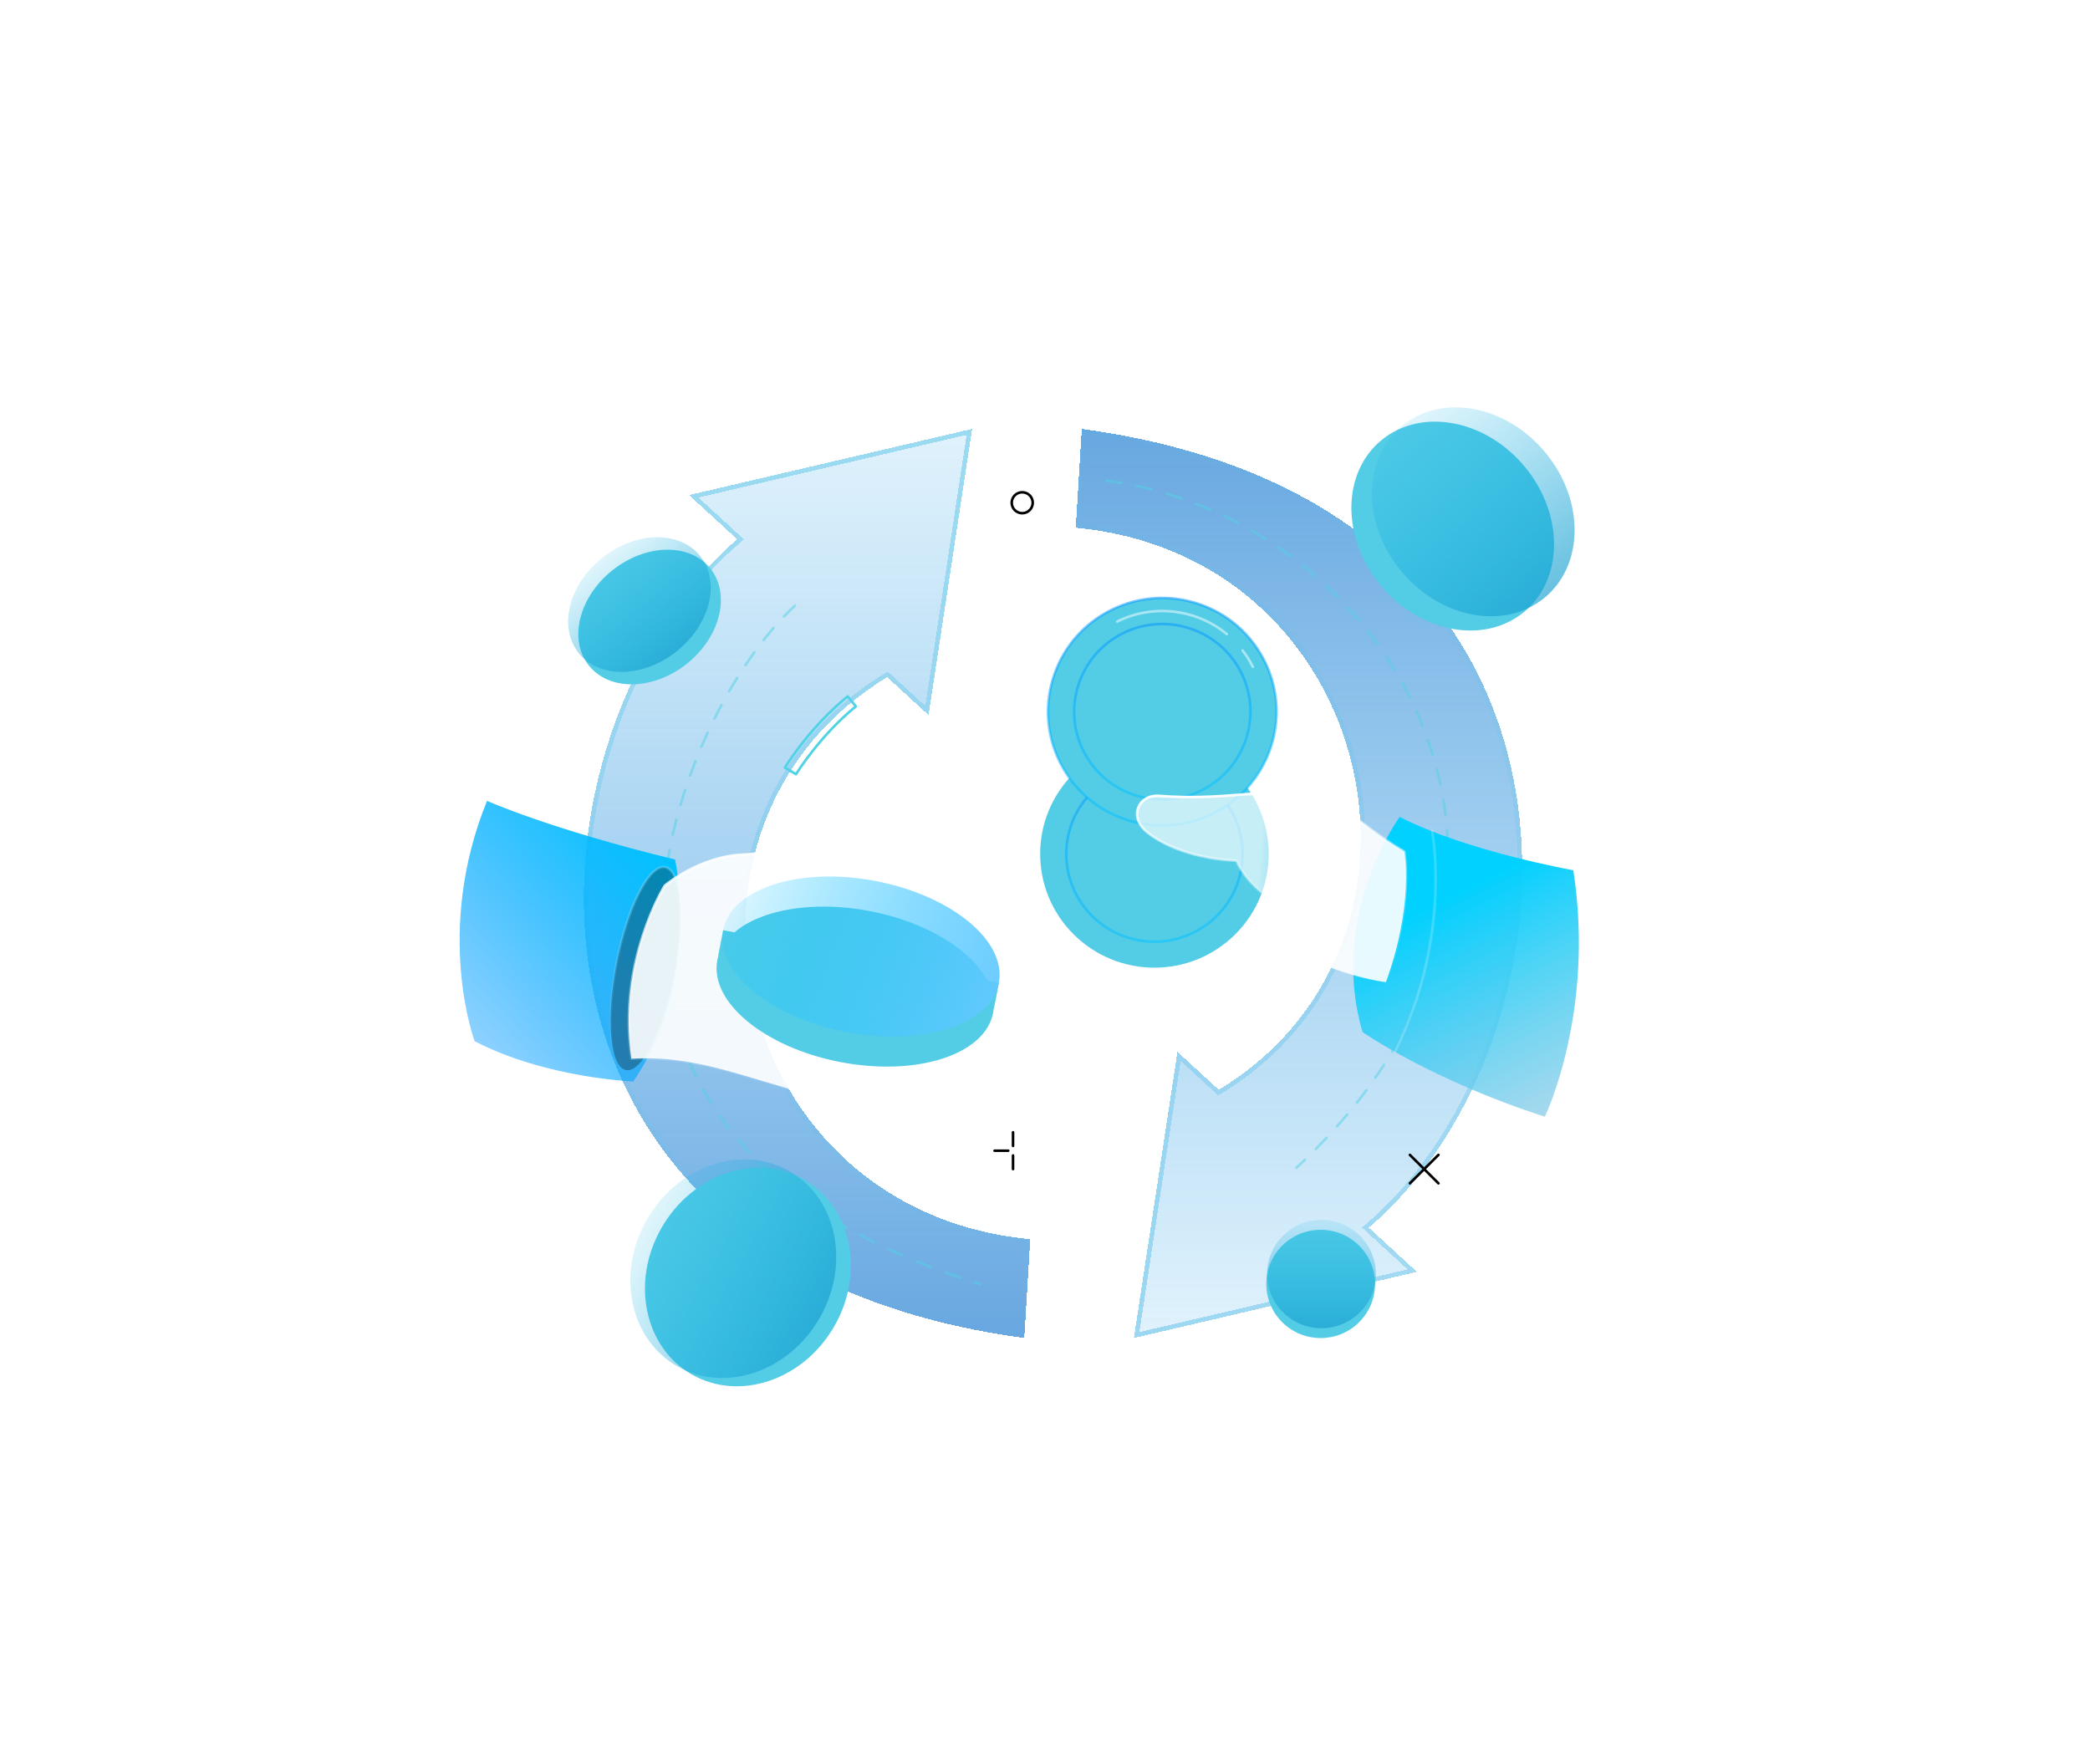 <svg width="462" height="390" viewBox="0 0 462 390" fill="none" xmlns="http://www.w3.org/2000/svg">
<g clip-path="url(#clip0_411_2632)">
<g filter="url(#filter0_d_411_2632)">
<path d="M166.111 218.985C160.928 193.019 170.528 165.175 196.131 149.684L205.255 158.066L214.886 94.816L152.322 109.435L162.961 119.211C114.226 160.671 104.492 279.303 226.411 295.761C226.854 288.483 227.298 281.204 227.741 273.926C192.741 270.599 171.456 245.806 166.109 218.985H166.111Z" fill="url(#paint0_linear_411_2632)" shape-rendering="crispEdges"/>
<path d="M225.945 295.192C195.82 291.039 173.838 280.613 158.546 266.692C143.164 252.689 134.522 235.124 131.183 216.772C124.498 180.039 139.061 140.199 163.285 119.591L163.715 119.225L163.299 118.842L153.356 109.707L214.281 95.471L204.902 157.063L196.469 149.316L196.193 149.062L195.872 149.256C170.267 164.749 160.549 192.506 165.504 218.485H165.5L165.619 219.083C170.979 245.971 192.253 270.846 227.213 274.377L226.577 284.813L225.945 295.192Z" stroke="url(#paint1_linear_411_2632)" stroke-opacity="0.5" shape-rendering="crispEdges"/>
</g>
<g filter="url(#filter1_d_411_2632)">
<path d="M299.429 171.591C304.611 197.557 295.011 225.401 269.409 240.893L260.284 232.51L250.653 295.761L313.218 281.141L302.579 271.366C351.314 229.905 361.048 111.274 239.129 94.816C238.685 102.094 238.242 109.372 237.798 116.65C272.799 119.977 294.084 144.77 299.43 171.591H299.429Z" fill="url(#paint2_linear_411_2632)" shape-rendering="crispEdges"/>
<path d="M239.595 95.384C269.72 99.537 291.702 109.963 306.994 123.884C322.376 137.887 331.018 155.452 334.357 173.804C341.042 210.538 326.478 250.377 302.255 270.985L301.824 271.351L302.24 271.734L312.183 280.869L251.258 295.106L260.637 233.514L269.071 241.261L269.347 241.515L269.668 241.32C295.272 225.827 304.99 198.07 300.036 172.091H300.04L299.921 171.493C294.561 144.605 273.287 119.731 238.327 116.199L239.595 95.384Z" stroke="url(#paint3_linear_411_2632)" stroke-opacity="0.5" shape-rendering="crispEdges"/>
</g>
<path opacity="0.5" d="M216.656 284.085C216.629 284.085 216.6 284.081 216.572 284.073C216.181 283.954 215.794 283.834 215.409 283.712C215.258 283.665 215.174 283.506 215.221 283.355C215.269 283.205 215.43 283.121 215.581 283.168C215.966 283.289 216.352 283.409 216.74 283.527C216.891 283.573 216.976 283.733 216.93 283.884C216.892 284.007 216.779 284.085 216.656 284.085ZM212.229 282.668C212.199 282.668 212.168 282.662 212.138 282.653C211.049 282.288 209.957 281.91 208.89 281.53C208.741 281.477 208.664 281.314 208.718 281.165C208.771 281.017 208.935 280.94 209.084 280.994C210.147 281.374 211.236 281.751 212.321 282.114C212.47 282.164 212.551 282.326 212.501 282.475C212.461 282.593 212.349 282.669 212.23 282.669L212.229 282.668ZM205.769 280.357C205.735 280.357 205.7 280.35 205.666 280.338C204.593 279.928 203.518 279.504 202.47 279.076C202.323 279.016 202.254 278.85 202.314 278.705C202.374 278.559 202.54 278.49 202.687 278.549C203.731 278.976 204.802 279.398 205.871 279.806C206.018 279.863 206.092 280.027 206.035 280.175C205.991 280.288 205.883 280.357 205.768 280.357H205.769ZM199.419 277.764C199.381 277.764 199.342 277.756 199.304 277.739C198.253 277.281 197.198 276.805 196.171 276.326C196.028 276.26 195.967 276.09 196.034 275.947C196.101 275.804 196.272 275.743 196.415 275.811C197.438 276.287 198.487 276.761 199.534 277.217C199.679 277.281 199.744 277.448 199.682 277.592C199.634 277.699 199.53 277.762 199.42 277.762L199.419 277.764ZM193.206 274.863C193.162 274.863 193.119 274.854 193.078 274.833C192.052 274.32 191.024 273.79 190.026 273.255C189.886 273.181 189.835 273.008 189.909 272.869C189.984 272.73 190.158 272.679 190.297 272.753C191.291 273.285 192.314 273.813 193.336 274.323C193.477 274.393 193.534 274.565 193.463 274.705C193.413 274.805 193.313 274.862 193.207 274.862L193.206 274.863ZM187.161 271.629C187.112 271.629 187.063 271.617 187.018 271.591C186.019 271.019 185.025 270.428 184.064 269.836C183.93 269.754 183.887 269.579 183.97 269.445C184.053 269.311 184.231 269.269 184.363 269.352C185.319 269.94 186.308 270.527 187.302 271.097C187.439 271.175 187.486 271.35 187.408 271.486C187.355 271.578 187.258 271.629 187.159 271.629H187.161ZM181.326 268.034C181.272 268.034 181.216 268.02 181.167 267.987C180.207 267.351 179.254 266.698 178.335 266.042C178.206 265.95 178.176 265.772 178.268 265.645C178.361 265.517 178.538 265.487 178.667 265.579C179.581 266.231 180.529 266.882 181.483 267.513C181.615 267.601 181.65 267.778 181.563 267.909C181.508 267.991 181.417 268.036 181.325 268.036L181.326 268.034ZM175.749 264.058C175.688 264.058 175.627 264.039 175.574 263.999C174.663 263.298 173.76 262.576 172.891 261.854C172.77 261.752 172.754 261.573 172.854 261.453C172.956 261.333 173.136 261.316 173.257 261.416C174.12 262.134 175.017 262.851 175.922 263.548C176.047 263.644 176.07 263.823 175.974 263.947C175.917 264.02 175.833 264.058 175.748 264.058H175.749ZM170.485 259.679C170.417 259.679 170.348 259.655 170.292 259.605C169.44 258.837 168.597 258.045 167.789 257.252C167.677 257.142 167.675 256.962 167.787 256.85C167.898 256.738 168.078 256.737 168.191 256.847C168.993 257.634 169.83 258.42 170.678 259.184C170.794 259.289 170.804 259.47 170.698 259.586C170.641 259.648 170.564 259.679 170.485 259.679ZM165.598 254.887C165.521 254.887 165.445 254.856 165.388 254.797C164.604 253.959 163.833 253.098 163.098 252.236C162.995 252.116 163.01 251.937 163.13 251.835C163.251 251.733 163.431 251.748 163.533 251.868C164.262 252.722 165.027 253.577 165.806 254.408C165.913 254.523 165.907 254.704 165.791 254.81C165.735 254.862 165.666 254.887 165.595 254.887H165.598ZM161.155 249.685C161.069 249.685 160.985 249.647 160.928 249.575C160.226 248.672 159.54 247.743 158.886 246.814C158.795 246.686 158.826 246.508 158.956 246.417C159.085 246.327 159.264 246.358 159.355 246.488C160.003 247.409 160.685 248.33 161.382 249.226C161.479 249.35 161.456 249.53 161.331 249.626C161.279 249.666 161.217 249.685 161.156 249.685H161.155ZM157.221 244.092C157.126 244.092 157.032 244.044 156.978 243.958C156.367 242.993 155.773 242.002 155.213 241.013C155.135 240.876 155.184 240.702 155.321 240.625C155.459 240.548 155.633 240.597 155.71 240.733C156.266 241.715 156.855 242.697 157.461 243.654C157.545 243.787 157.506 243.963 157.371 244.047C157.324 244.077 157.271 244.092 157.219 244.092H157.221ZM153.854 238.142C153.75 238.142 153.648 238.084 153.598 237.984C153.086 236.965 152.594 235.92 152.136 234.879C152.072 234.735 152.139 234.567 152.282 234.504C152.427 234.441 152.596 234.507 152.659 234.65C153.115 235.682 153.603 236.719 154.11 237.73C154.181 237.87 154.124 238.042 153.983 238.112C153.942 238.132 153.899 238.142 153.855 238.142H153.854ZM151.097 231.888C150.982 231.888 150.874 231.818 150.83 231.705C150.425 230.644 150.04 229.556 149.684 228.469C149.636 228.319 149.718 228.159 149.867 228.11C150.018 228.061 150.179 228.144 150.228 228.292C150.579 229.369 150.962 230.449 151.364 231.501C151.42 231.648 151.347 231.812 151.199 231.868C151.165 231.88 151.131 231.887 151.097 231.887V231.888ZM148.975 225.393C148.849 225.393 148.734 225.309 148.7 225.182C148.402 224.089 148.124 222.969 147.875 221.852C147.842 221.698 147.939 221.547 148.094 221.512C148.248 221.477 148.4 221.576 148.435 221.729C148.681 222.836 148.956 223.949 149.253 225.032C149.295 225.185 149.204 225.34 149.052 225.382C149.027 225.389 149.002 225.391 148.976 225.391L148.975 225.393ZM147.492 218.723C147.355 218.723 147.234 218.626 147.21 218.487C147.016 217.372 146.845 216.233 146.701 215.101C146.681 214.944 146.792 214.802 146.949 214.782C147.105 214.762 147.249 214.872 147.269 215.029C147.412 216.152 147.581 217.283 147.774 218.39C147.801 218.545 147.696 218.692 147.541 218.719C147.524 218.722 147.508 218.723 147.492 218.723ZM146.631 211.957C146.483 211.957 146.358 211.845 146.346 211.695C146.254 210.569 146.183 209.419 146.138 208.276C146.132 208.119 146.255 207.986 146.414 207.98C146.572 207.967 146.704 208.096 146.711 208.254C146.755 209.39 146.825 210.532 146.917 211.649C146.93 211.806 146.812 211.943 146.655 211.956C146.647 211.956 146.639 211.956 146.632 211.956L146.631 211.957ZM146.361 205.138C146.202 205.138 146.075 205.009 146.075 204.853C146.077 203.722 146.102 202.568 146.149 201.426C146.156 201.269 146.286 201.145 146.448 201.153C146.605 201.16 146.728 201.292 146.722 201.45C146.674 202.585 146.65 203.731 146.647 204.856C146.647 205.012 146.518 205.14 146.361 205.14V205.138ZM146.644 198.313C146.636 198.313 146.629 198.313 146.621 198.313C146.464 198.301 146.346 198.163 146.359 198.007C146.449 196.882 146.563 195.735 146.697 194.598C146.716 194.442 146.858 194.328 147.014 194.349C147.172 194.368 147.284 194.508 147.265 194.665C147.132 195.794 147.02 196.935 146.93 198.053C146.918 198.201 146.793 198.314 146.646 198.314L146.644 198.313ZM147.44 191.532C147.425 191.532 147.412 191.532 147.397 191.529C147.241 191.505 147.134 191.36 147.157 191.205C147.329 190.087 147.524 188.952 147.737 187.831C147.767 187.675 147.915 187.574 148.071 187.604C148.225 187.633 148.328 187.782 148.299 187.937C148.087 189.052 147.893 190.182 147.722 191.293C147.701 191.433 147.578 191.534 147.44 191.534V191.532ZM148.711 184.825C148.69 184.825 148.669 184.822 148.648 184.818C148.494 184.784 148.397 184.632 148.431 184.478C148.68 183.374 148.949 182.255 149.235 181.15C149.275 180.998 149.431 180.906 149.584 180.945C149.737 180.984 149.829 181.14 149.79 181.292C149.507 182.389 149.238 183.503 148.991 184.6C148.962 184.733 148.844 184.823 148.712 184.823L148.711 184.825ZM150.421 178.211C150.393 178.211 150.368 178.206 150.341 178.198C150.189 178.154 150.102 177.996 150.145 177.845C150.464 176.755 150.804 175.654 151.158 174.569C151.207 174.419 151.368 174.338 151.519 174.387C151.669 174.435 151.751 174.596 151.702 174.746C151.349 175.824 151.01 176.92 150.693 178.004C150.657 178.128 150.543 178.209 150.419 178.209L150.421 178.211ZM152.541 171.709C152.509 171.709 152.476 171.703 152.445 171.692C152.296 171.64 152.219 171.476 152.273 171.328C152.657 170.26 153.063 169.18 153.482 168.119C153.541 167.972 153.706 167.901 153.854 167.959C154 168.017 154.074 168.181 154.015 168.329C153.599 169.386 153.194 170.46 152.811 171.522C152.769 171.638 152.659 171.711 152.541 171.711V171.709ZM155.049 165.343C155.011 165.343 154.973 165.336 154.936 165.32C154.791 165.258 154.723 165.09 154.786 164.946C155.234 163.9 155.703 162.846 156.182 161.813C156.249 161.67 156.418 161.608 156.562 161.674C156.706 161.74 156.768 161.909 156.701 162.052C156.226 163.079 155.758 164.128 155.312 165.169C155.266 165.277 155.16 165.341 155.049 165.341V165.343ZM157.927 159.135C157.884 159.135 157.841 159.126 157.8 159.105C157.659 159.035 157.601 158.864 157.671 158.723C158.181 157.704 158.712 156.68 159.251 155.678C159.325 155.539 159.499 155.488 159.639 155.562C159.778 155.636 159.83 155.809 159.755 155.948C159.22 156.944 158.691 157.963 158.182 158.979C158.132 159.078 158.032 159.136 157.926 159.136L157.927 159.135ZM161.171 153.108C161.122 153.108 161.073 153.096 161.028 153.07C160.891 152.992 160.844 152.818 160.923 152.682C161.496 151.69 162.092 150.699 162.688 149.738C162.771 149.604 162.947 149.562 163.081 149.646C163.216 149.728 163.258 149.904 163.174 150.037C162.58 150.993 161.988 151.978 161.418 152.965C161.365 153.057 161.268 153.108 161.169 153.108H161.171ZM164.789 147.296C164.734 147.296 164.679 147.281 164.63 147.249C164.498 147.161 164.463 146.984 164.55 146.853C165.193 145.894 165.853 144.945 166.512 144.034C166.604 143.907 166.783 143.877 166.912 143.969C167.041 144.061 167.069 144.239 166.977 144.367C166.322 145.273 165.666 146.216 165.027 147.169C164.972 147.251 164.881 147.296 164.789 147.296ZM168.806 141.75C168.744 141.75 168.683 141.729 168.63 141.689C168.505 141.592 168.484 141.414 168.581 141.289C169.303 140.372 170.038 139.478 170.764 138.633C170.867 138.514 171.048 138.499 171.168 138.602C171.289 138.705 171.303 138.884 171.2 139.004C170.478 139.842 169.749 140.729 169.033 141.64C168.976 141.712 168.892 141.75 168.808 141.75H168.806ZM173.284 136.565C173.213 136.565 173.141 136.539 173.086 136.487C172.972 136.379 172.966 136.198 173.076 136.085C173.899 135.225 174.728 134.413 175.537 133.672C175.654 133.566 175.834 133.574 175.941 133.689C176.049 133.805 176.04 133.984 175.924 134.091C175.124 134.824 174.305 135.626 173.49 136.476C173.434 136.534 173.358 136.564 173.282 136.564L173.284 136.565Z" fill="#52D3E5"/>
<path opacity="0.5" d="M286.557 258.44C286.481 258.44 286.403 258.409 286.348 258.35C286.241 258.235 286.246 258.054 286.363 257.947C286.992 257.363 287.622 256.768 288.235 256.179C288.348 256.07 288.53 256.072 288.639 256.186C288.749 256.299 288.746 256.479 288.633 256.588C288.017 257.179 287.385 257.777 286.753 258.363C286.698 258.414 286.628 258.44 286.558 258.44H286.557ZM290.87 254.262C290.798 254.262 290.725 254.235 290.669 254.18C290.557 254.069 290.555 253.89 290.667 253.778C291.471 252.964 292.268 252.135 293.035 251.316C293.144 251.201 293.324 251.194 293.439 251.302C293.555 251.409 293.562 251.59 293.453 251.704C292.682 252.528 291.881 253.359 291.073 254.177C291.018 254.234 290.943 254.262 290.87 254.262ZM295.552 249.265C295.484 249.265 295.418 249.242 295.362 249.194C295.244 249.09 295.232 248.91 295.338 248.792C296.093 247.94 296.844 247.071 297.568 246.205C297.67 246.085 297.85 246.069 297.971 246.169C298.092 246.27 298.108 246.45 298.008 246.57C297.28 247.439 296.526 248.314 295.766 249.168C295.709 249.232 295.631 249.264 295.552 249.264V249.265ZM299.948 244.017C299.886 244.017 299.823 243.997 299.772 243.957C299.647 243.859 299.625 243.68 299.723 243.557C300.43 242.662 301.127 241.75 301.796 240.845C301.89 240.718 302.069 240.691 302.196 240.785C302.324 240.878 302.351 241.056 302.257 241.183C301.585 242.093 300.884 243.009 300.173 243.909C300.116 243.981 300.032 244.019 299.948 244.019V244.017ZM304.019 238.516C303.963 238.516 303.906 238.499 303.856 238.466C303.726 238.377 303.693 238.2 303.783 238.07C304.431 237.133 305.07 236.179 305.679 235.233C305.764 235.101 305.942 235.063 306.074 235.146C306.207 235.232 306.247 235.407 306.161 235.541C305.548 236.492 304.907 237.452 304.255 238.393C304.199 238.472 304.11 238.516 304.019 238.516ZM307.725 232.765C307.675 232.765 307.624 232.752 307.578 232.725C307.443 232.644 307.398 232.47 307.479 232.335C308.064 231.358 308.635 230.361 309.177 229.377C309.253 229.24 309.426 229.188 309.566 229.264C309.704 229.34 309.756 229.512 309.68 229.651C309.134 230.642 308.56 231.644 307.971 232.626C307.919 232.715 307.822 232.765 307.725 232.765ZM311.024 226.774C310.98 226.774 310.937 226.764 310.896 226.744C310.755 226.674 310.698 226.502 310.769 226.362C311.28 225.348 311.778 224.314 312.247 223.29C312.312 223.147 312.483 223.083 312.627 223.149C312.77 223.214 312.834 223.383 312.768 223.527C312.294 224.559 311.794 225.598 311.28 226.618C311.23 226.718 311.13 226.775 311.024 226.775V226.774ZM313.873 220.558C313.836 220.558 313.799 220.551 313.764 220.536C313.618 220.477 313.549 220.309 313.608 220.165C314.041 219.118 314.457 218.049 314.846 216.99C314.901 216.842 315.065 216.768 315.214 216.82C315.363 216.874 315.439 217.038 315.385 217.186C314.993 218.252 314.574 219.327 314.138 220.381C314.094 220.492 313.987 220.558 313.874 220.558H313.873ZM316.228 214.141C316.2 214.141 316.17 214.137 316.141 214.127C315.991 214.079 315.908 213.919 315.955 213.77C316.303 212.691 316.632 211.592 316.933 210.506C316.975 210.355 317.131 210.264 317.286 210.307C317.438 210.349 317.527 210.506 317.485 210.658C317.181 211.752 316.85 212.857 316.501 213.944C316.461 214.065 316.349 214.142 316.228 214.142V214.141ZM318.053 207.555C318.031 207.555 318.01 207.552 317.988 207.548C317.834 207.513 317.739 207.361 317.774 207.207C318.03 206.104 318.266 204.982 318.474 203.874C318.502 203.719 318.651 203.618 318.807 203.646C318.962 203.674 319.065 203.824 319.036 203.978C318.826 205.094 318.589 206.224 318.331 207.334C318.3 207.465 318.183 207.554 318.053 207.554V207.555ZM319.314 200.84C319.301 200.84 319.287 200.84 319.274 200.837C319.118 200.816 319.009 200.671 319.031 200.515C319.191 199.396 319.329 198.259 319.44 197.135C319.455 196.978 319.596 196.863 319.754 196.88C319.911 196.894 320.026 197.035 320.01 197.191C319.897 198.324 319.759 199.469 319.596 200.596C319.576 200.737 319.454 200.84 319.313 200.84H319.314ZM319.988 194.041C319.988 194.041 319.977 194.041 319.972 194.041C319.815 194.033 319.693 193.898 319.702 193.741C319.764 192.612 319.801 191.467 319.813 190.338C319.815 190.181 319.935 190.051 320.102 190.056C320.261 190.058 320.387 190.187 320.385 190.344C320.373 191.48 320.335 192.633 320.273 193.771C320.265 193.922 320.139 194.04 319.988 194.04V194.041ZM320.06 187.21C319.907 187.21 319.779 187.088 319.774 186.934C319.736 185.804 319.672 184.661 319.584 183.535C319.572 183.379 319.69 183.241 319.847 183.229C320.004 183.216 320.143 183.334 320.155 183.491C320.243 184.625 320.308 185.776 320.346 186.914C320.352 187.072 320.228 187.203 320.07 187.208C320.067 187.208 320.063 187.208 320.06 187.208V187.21ZM319.527 180.399C319.385 180.399 319.261 180.293 319.244 180.149C319.107 179.028 318.941 177.896 318.754 176.78C318.728 176.624 318.833 176.477 318.989 176.452C319.142 176.425 319.293 176.53 319.318 176.685C319.507 177.808 319.672 178.95 319.811 180.079C319.83 180.235 319.718 180.377 319.561 180.396C319.549 180.397 319.538 180.399 319.526 180.399H319.527ZM318.399 173.67C318.266 173.67 318.148 173.578 318.12 173.444C317.885 172.343 317.623 171.231 317.34 170.137C317.301 169.985 317.393 169.83 317.546 169.79C317.699 169.751 317.855 169.843 317.895 169.996C318.179 171.097 318.444 172.217 318.68 173.326C318.712 173.479 318.613 173.631 318.459 173.663C318.438 173.667 318.419 173.67 318.399 173.67ZM316.692 167.068C316.57 167.068 316.456 166.988 316.418 166.865C316.09 165.788 315.732 164.7 315.356 163.634C315.303 163.486 315.382 163.324 315.531 163.271C315.68 163.218 315.843 163.297 315.896 163.445C316.274 164.519 316.633 165.614 316.964 166.699C317.01 166.849 316.925 167.008 316.773 167.054C316.746 167.062 316.718 167.067 316.69 167.067L316.692 167.068ZM314.425 160.628C314.311 160.628 314.204 160.56 314.159 160.448C313.74 159.402 313.292 158.347 312.829 157.314C312.764 157.171 312.829 157.002 312.972 156.938C313.116 156.874 313.286 156.938 313.351 157.082C313.818 158.121 314.269 159.184 314.69 160.238C314.749 160.384 314.677 160.55 314.53 160.608C314.495 160.621 314.46 160.628 314.425 160.628ZM311.625 154.395C311.519 154.395 311.418 154.337 311.368 154.237C310.862 153.226 310.33 152.212 309.782 151.22C309.706 151.082 309.756 150.909 309.894 150.832C310.034 150.757 310.206 150.807 310.283 150.944C310.834 151.942 311.371 152.964 311.881 153.982C311.951 154.122 311.893 154.293 311.752 154.364C311.711 154.384 311.668 154.393 311.625 154.393V154.395ZM308.32 148.407C308.222 148.407 308.129 148.358 308.075 148.269C307.489 147.303 306.876 146.334 306.249 145.389C306.163 145.258 306.199 145.081 306.331 144.995C306.462 144.908 306.64 144.945 306.727 145.076C307.357 146.027 307.976 147.003 308.564 147.976C308.645 148.111 308.602 148.287 308.466 148.368C308.42 148.396 308.369 148.408 308.319 148.408L308.32 148.407ZM304.544 142.7C304.454 142.7 304.367 142.658 304.31 142.581C303.649 141.663 302.96 140.745 302.261 139.852C302.165 139.728 302.187 139.549 302.312 139.452C302.436 139.355 302.615 139.378 302.713 139.502C303.415 140.401 304.11 141.326 304.774 142.25C304.866 142.379 304.836 142.555 304.708 142.647C304.657 142.684 304.599 142.701 304.541 142.701L304.544 142.7ZM300.328 137.303C300.246 137.303 300.165 137.268 300.11 137.202C299.379 136.338 298.619 135.476 297.855 134.639C297.749 134.523 297.757 134.342 297.874 134.237C297.99 134.13 298.172 134.139 298.278 134.256C299.048 135.098 299.813 135.966 300.548 136.836C300.649 136.956 300.634 137.136 300.512 137.237C300.458 137.282 300.393 137.305 300.328 137.305V137.303ZM295.704 132.247C295.629 132.247 295.556 132.219 295.501 132.162C294.703 131.355 293.88 130.553 293.053 129.777C292.938 129.669 292.932 129.489 293.041 129.375C293.149 129.26 293.331 129.255 293.445 129.363C294.277 130.143 295.106 130.95 295.907 131.762C296.019 131.874 296.017 132.055 295.905 132.165C295.849 132.219 295.776 132.247 295.704 132.247ZM290.704 127.558C290.638 127.558 290.57 127.535 290.516 127.488C289.659 126.743 288.776 126.006 287.894 125.296C287.77 125.197 287.751 125.018 287.85 124.895C287.949 124.772 288.129 124.753 288.253 124.851C289.141 125.566 290.029 126.308 290.892 127.057C291.011 127.161 291.023 127.341 290.919 127.459C290.862 127.524 290.783 127.556 290.703 127.556L290.704 127.558ZM285.361 123.26C285.301 123.26 285.241 123.241 285.19 123.203C284.279 122.526 283.343 121.858 282.407 121.215C282.277 121.126 282.245 120.949 282.334 120.82C282.424 120.69 282.603 120.658 282.731 120.747C283.672 121.392 284.615 122.065 285.531 122.747C285.658 122.842 285.685 123.02 285.59 123.145C285.534 123.22 285.447 123.26 285.361 123.26ZM279.703 119.379C279.651 119.379 279.598 119.365 279.55 119.335C278.59 118.729 277.606 118.134 276.624 117.564C276.487 117.484 276.441 117.31 276.521 117.175C276.601 117.039 276.776 116.993 276.911 117.073C277.9 117.645 278.891 118.246 279.857 118.856C279.99 118.939 280.03 119.116 279.945 119.248C279.891 119.333 279.798 119.381 279.703 119.381V119.379ZM273.766 115.939C273.721 115.939 273.675 115.928 273.631 115.905C272.628 115.373 271.6 114.855 270.576 114.362C270.434 114.293 270.374 114.123 270.443 113.982C270.513 113.84 270.683 113.78 270.826 113.849C271.856 114.345 272.89 114.867 273.9 115.402C274.04 115.476 274.092 115.647 274.018 115.786C273.966 115.882 273.867 115.937 273.766 115.937V115.939ZM267.58 112.962C267.542 112.962 267.502 112.954 267.466 112.938C266.423 112.485 265.357 112.046 264.3 111.636C264.153 111.579 264.08 111.413 264.137 111.267C264.195 111.12 264.361 111.048 264.507 111.105C265.571 111.519 266.644 111.961 267.694 112.417C267.839 112.481 267.905 112.648 267.841 112.792C267.794 112.899 267.689 112.964 267.58 112.964V112.962ZM261.178 110.472C261.147 110.472 261.116 110.467 261.085 110.456C260.009 110.086 258.912 109.731 257.825 109.403C257.673 109.357 257.587 109.198 257.634 109.048C257.68 108.897 257.84 108.812 257.99 108.858C259.084 109.187 260.19 109.543 261.272 109.917C261.421 109.969 261.499 110.131 261.448 110.279C261.407 110.396 261.296 110.471 261.178 110.471V110.472ZM254.598 108.489C254.573 108.489 254.55 108.486 254.526 108.48C253.425 108.195 252.302 107.929 251.191 107.687C251.037 107.654 250.939 107.502 250.973 107.349C251.007 107.195 251.159 107.098 251.313 107.131C252.432 107.373 253.562 107.642 254.671 107.928C254.824 107.967 254.916 108.122 254.876 108.275C254.842 108.403 254.726 108.488 254.599 108.488L254.598 108.489ZM247.876 107.034C247.86 107.034 247.843 107.033 247.826 107.03C246.703 106.834 245.561 106.657 244.436 106.508C244.28 106.486 244.17 106.343 244.19 106.188C244.211 106.033 244.354 105.923 244.512 105.943C245.645 106.095 246.793 106.271 247.923 106.47C248.079 106.497 248.184 106.645 248.155 106.799C248.131 106.937 248.01 107.035 247.873 107.035L247.876 107.034Z" fill="#52D3E5"/>
<path d="M223.932 253.593C223.773 253.593 223.646 253.466 223.646 253.308V250.293C223.646 250.135 223.773 250.008 223.932 250.008C224.091 250.008 224.218 250.135 224.218 250.293V253.308C224.218 253.466 224.091 253.593 223.932 253.593Z" fill="black"/>
<path d="M223.932 258.711C223.773 258.711 223.646 258.584 223.646 258.427V255.411C223.646 255.253 223.773 255.126 223.932 255.126C224.091 255.126 224.218 255.253 224.218 255.411V258.427C224.218 258.584 224.091 258.711 223.932 258.711Z" fill="black"/>
<path d="M222.876 254.644H219.847C219.688 254.644 219.561 254.518 219.561 254.36C219.561 254.202 219.688 254.075 219.847 254.075H222.876C223.035 254.075 223.162 254.202 223.162 254.36C223.162 254.518 223.035 254.644 222.876 254.644Z" fill="black"/>
<path d="M225.965 113.729C224.525 113.729 223.353 112.563 223.353 111.129C223.353 109.696 224.525 108.53 225.965 108.53C227.405 108.53 228.576 109.696 228.576 111.129C228.576 112.563 227.405 113.729 225.965 113.729ZM225.965 109.098C224.841 109.098 223.925 110.009 223.925 111.128C223.925 112.247 224.841 113.158 225.965 113.158C227.089 113.158 228.004 112.247 228.004 111.128C228.004 110.009 227.089 109.098 225.965 109.098Z" fill="black"/>
<path d="M317.973 261.855C317.9 261.855 317.827 261.827 317.771 261.771L311.456 255.485C311.345 255.375 311.345 255.194 311.456 255.083C311.568 254.972 311.749 254.972 311.861 255.083L318.175 261.369C318.287 261.48 318.287 261.661 318.175 261.771C318.12 261.827 318.046 261.855 317.973 261.855Z" fill="black"/>
<path d="M311.658 261.855C311.585 261.855 311.512 261.827 311.456 261.771C311.345 261.661 311.345 261.48 311.456 261.369L317.771 255.083C317.882 254.972 318.064 254.972 318.175 255.083C318.287 255.194 318.287 255.375 318.175 255.485L311.861 261.771C311.805 261.827 311.732 261.855 311.658 261.855Z" fill="black"/>
<path d="M175.963 171.428C175.913 171.428 175.863 171.414 175.815 171.387L173.364 169.92C173.228 169.839 173.185 169.664 173.266 169.529C173.483 169.17 178.664 160.674 187.191 153.72C187.249 153.672 187.325 153.648 187.401 153.656C187.477 153.664 187.546 153.701 187.593 153.759L189.406 155.962C189.454 156.02 189.477 156.095 189.47 156.171C189.462 156.247 189.425 156.315 189.367 156.363C181.336 162.913 176.259 171.208 176.209 171.29C176.154 171.379 176.061 171.428 175.963 171.428ZM173.906 169.58L175.87 170.756C176.765 169.346 181.571 162.053 188.784 156.105L187.333 154.342C179.699 160.635 174.823 168.119 173.906 169.581V169.58Z" fill="#52D3E5"/>
<path d="M107.661 177.03C107.661 177.03 121.572 183.281 149.218 189.996C149.218 189.996 155.222 216.482 140.001 239.059C140.001 239.059 120.645 238.328 104.913 230.151C104.913 230.151 95.878 205.938 107.661 177.03Z" fill="url(#paint4_linear_411_2632)"/>
<path opacity="0.3" d="M149.097 215.338C151.488 202.953 150.562 192.365 147.029 191.689C143.495 191.013 138.692 200.505 136.3 212.89C133.909 225.275 134.835 235.864 138.369 236.54C141.902 237.216 146.706 227.724 149.097 215.338Z" fill="black"/>
<path opacity="0.22" d="M138.721 236.865C138.584 236.865 138.448 236.853 138.314 236.827C136.469 236.474 135.231 233.743 134.828 229.138C134.436 224.645 134.859 218.859 136.021 212.843C138.48 200.111 143.337 190.698 147.086 191.416C150.831 192.133 151.839 202.668 149.379 215.399C147.007 227.674 142.405 236.864 138.721 236.864V236.865ZM146.662 191.946C143.365 191.946 138.829 201.322 136.583 212.951C135.43 218.916 135.01 224.647 135.397 229.088C135.77 233.353 136.873 235.97 138.421 236.267C141.734 236.904 146.497 227.296 148.816 215.293C151.135 203.289 150.293 192.611 146.976 191.976C146.872 191.956 146.766 191.946 146.66 191.946H146.662Z" fill="url(#paint5_linear_411_2632)"/>
<path opacity="0.9" d="M146.957 195.772C146.957 195.772 136.375 212.386 139.567 234.031C163.961 232.33 182.597 250.367 209.495 241.46C221.82 237.379 219.871 231.675 219.871 231.675C228.332 227.479 224.85 222.104 224.85 222.104C228.454 214.97 222.518 212.933 222.518 212.933C224.061 204.227 214.095 207.233 210.947 208.019C187.856 213.777 170.973 198.914 170.973 198.914C188.035 196.641 194.141 182.341 186.877 181.781C179.612 181.221 177.459 188.384 164.281 188.908C154.487 189.298 146.959 195.77 146.959 195.77L146.957 195.772Z" fill="white"/>
<path d="M194.263 244.218C185.024 244.218 176.587 241.672 168.332 239.183C159.233 236.439 149.825 233.6 139.588 234.314C139.443 234.323 139.307 234.218 139.285 234.071C136.115 212.571 146.61 195.785 146.716 195.618C146.731 195.595 146.75 195.573 146.77 195.554C146.846 195.49 154.489 189.012 164.269 188.623C171.446 188.337 175.391 186.022 178.56 184.161C181.233 182.592 183.54 181.237 186.899 181.496C188.925 181.653 190.118 182.842 190.173 184.759C190.308 189.614 183.344 197.306 171.654 199.103C172.958 200.144 176.804 203 182.434 205.37C188.873 208.082 199.037 210.694 210.88 207.74C211.04 207.701 211.216 207.655 211.408 207.605C213.952 206.952 219.243 205.593 221.687 207.84C222.804 208.869 223.192 210.521 222.841 212.752C223.452 213.017 225.121 213.89 225.9 215.795C226.616 217.547 226.373 219.665 225.177 222.092C225.446 222.576 226.213 224.22 225.646 226.277C225.055 228.422 223.224 230.288 220.206 231.826C220.302 232.314 220.405 233.485 219.669 234.961C217.974 238.357 213.251 240.516 209.589 241.73C204.201 243.514 199.122 244.218 194.268 244.218H194.263ZM142.829 233.632C151.905 233.632 160.325 236.173 168.497 238.637C181.005 242.41 193.938 246.311 209.404 241.19C215.639 239.126 218.077 236.657 219.026 234.95C220.034 233.136 219.604 231.779 219.6 231.766C219.555 231.631 219.616 231.483 219.744 231.42C222.728 229.939 224.526 228.163 225.089 226.138C225.69 223.977 224.62 222.275 224.609 222.259C224.555 222.174 224.549 222.067 224.594 221.977C225.772 219.646 226.031 217.639 225.367 216.012C224.521 213.944 222.445 213.211 222.424 213.203C222.292 213.157 222.212 213.022 222.236 212.885C222.616 210.741 222.3 209.186 221.296 208.261C219.083 206.225 213.996 207.531 211.551 208.16C211.357 208.21 211.178 208.256 211.018 208.297C199.012 211.29 188.715 208.639 182.19 205.89C175.121 202.911 170.827 199.167 170.785 199.129C170.701 199.054 170.668 198.938 170.701 198.833C170.733 198.726 170.825 198.648 170.937 198.633C183.576 196.95 189.716 188.843 189.602 184.778C189.557 183.163 188.582 182.2 186.857 182.067C183.679 181.823 181.549 183.073 178.853 184.655C175.628 186.547 171.615 188.904 164.294 189.196C155.039 189.564 147.725 195.506 147.179 195.962C146.638 196.838 136.866 213.051 139.814 233.731C140.827 233.666 141.833 233.635 142.83 233.635L142.829 233.632Z" fill="url(#paint6_linear_411_2632)"/>
<path d="M202.81 232.925C201.203 232.925 199.577 232.665 197.979 231.992C197.833 231.932 197.764 231.764 197.827 231.62C197.888 231.475 198.056 231.407 198.201 231.469C202.771 233.388 207.662 231.776 211.59 230.481C214.481 229.528 216.977 228.706 218.602 229.542C219.332 229.919 219.837 230.59 220.143 231.593C220.189 231.743 220.104 231.902 219.954 231.948C219.803 231.994 219.643 231.909 219.597 231.759C219.337 230.91 218.926 230.351 218.339 230.049C216.928 229.322 214.538 230.109 211.769 231.022C209.098 231.902 205.991 232.926 202.809 232.926L202.81 232.925Z" fill="url(#paint7_linear_411_2632)"/>
<path d="M207.022 215.927C206.623 215.927 206.226 215.901 205.833 215.846C205.677 215.824 205.567 215.68 205.59 215.523C205.612 215.367 205.757 215.259 205.914 215.282C208.443 215.641 211.196 214.653 213.859 213.696C217.072 212.542 220.107 211.452 222.643 212.677C222.785 212.746 222.845 212.916 222.776 213.057C222.706 213.199 222.536 213.258 222.393 213.19C220.075 212.071 217.15 213.121 214.053 214.232C211.726 215.067 209.331 215.927 207.022 215.927Z" fill="url(#paint8_linear_411_2632)"/>
<path d="M206.26 224.168C205.159 224.168 204.071 224.046 203.015 223.753C202.863 223.711 202.774 223.553 202.816 223.402C202.858 223.251 203.016 223.162 203.168 223.204C206.988 224.261 211.343 222.97 215.185 221.832C219.486 220.558 223.2 219.458 225.078 221.932C225.173 222.058 225.148 222.236 225.022 222.332C224.896 222.426 224.717 222.402 224.621 222.277C222.983 220.118 219.445 221.166 215.347 222.379C212.47 223.231 209.311 224.168 206.258 224.168H206.26Z" fill="url(#paint9_linear_411_2632)"/>
<path d="M220.804 217.281L218.298 216.802C214.755 209.989 204.795 203.791 192.269 201.394C179.742 198.996 168.184 201.075 162.356 206.095L159.85 205.616L158.765 211.235L158.823 211.246C158.722 211.575 158.635 211.91 158.569 212.252C156.788 221.469 168.989 231.554 185.822 234.776C202.654 237.998 217.743 233.137 219.524 223.918C219.59 223.576 219.634 223.234 219.662 222.889L219.72 222.9L220.805 217.281H220.804Z" fill="#53CCE6"/>
<path d="M220.799 217.269C222.579 208.051 210.376 197.967 193.544 194.747C176.712 191.526 161.623 196.388 159.843 205.606C158.064 214.825 170.266 224.908 187.098 228.129C203.931 231.35 219.019 226.488 220.799 217.269Z" fill="url(#paint10_linear_411_2632)"/>
<path d="M347.78 192.363C347.78 192.363 323.998 188.139 309.403 180.572C309.403 180.572 293.591 202.149 301.193 228.136C301.193 228.136 316.301 238.716 341.495 246.846C341.495 246.846 352.656 223.786 347.78 192.361V192.363Z" fill="url(#paint11_linear_411_2632)"/>
<path opacity="0.9" d="M247.575 202.769C247.575 202.769 254.998 217.615 259.254 219.633C263.511 221.65 272.2 217.098 273.214 214.877C274.227 212.658 271.495 199.944 271.495 199.944L247.574 202.769H247.575Z" fill="white"/>
<path d="M261.81 220.419C260.869 220.419 259.943 220.274 259.132 219.889C254.835 217.852 247.624 203.505 247.32 202.896C247.278 202.813 247.281 202.715 247.324 202.635C247.369 202.554 247.45 202.498 247.542 202.487L271.463 199.662C271.61 199.646 271.745 199.742 271.776 199.885C271.889 200.407 274.517 212.716 273.476 214.995C272.867 216.328 269.901 218.277 266.724 219.431C265.528 219.866 263.642 220.421 261.81 220.421V220.419ZM248.016 203.004C249.183 205.284 255.624 217.596 259.379 219.375C261.58 220.418 264.803 219.522 266.528 218.896C269.782 217.713 272.478 215.802 272.955 214.758C273.736 213.048 272.053 203.951 271.271 200.258L248.016 203.004Z" fill="url(#paint12_linear_411_2632)"/>
<path opacity="0.9" d="M245.717 169.07C245.717 169.07 232.173 189.047 234.401 192.075C236.629 195.101 248.989 214.729 251.366 215.684C255.279 217.258 274.352 211.945 275.576 210.262C277.239 207.973 275.76 194.252 275.76 194.252L245.717 169.07Z" fill="white"/>
<path d="M253.536 216.258C252.573 216.258 251.789 216.162 251.258 215.949C249.565 215.269 243.869 206.813 237.679 197.458C236.045 194.988 234.754 193.037 234.17 192.244C231.889 189.145 244.082 170.974 245.48 168.912C245.525 168.845 245.598 168.8 245.678 168.79C245.758 168.777 245.839 168.802 245.902 168.854L275.945 194.036C276.002 194.084 276.037 194.151 276.045 194.224C276.049 194.259 276.418 197.706 276.578 201.389C276.796 206.387 276.536 209.429 275.808 210.431C274.72 211.927 260.032 216.259 253.537 216.259L253.536 216.258ZM245.777 169.493C245.04 170.593 242.136 174.973 239.47 179.581C234.145 188.79 234.153 191.256 234.632 191.906C235.225 192.712 236.52 194.668 238.158 197.145C242.514 203.729 249.807 214.75 251.473 215.421C255.294 216.959 274.183 211.693 275.344 210.096C276.643 208.309 275.898 198.269 275.488 194.397L245.777 169.494V169.493Z" fill="url(#paint13_linear_411_2632)"/>
<path opacity="0.9" d="M310.416 188.24C310.416 188.24 312.646 199.757 306.362 217.103C306.362 217.103 267.05 212.871 250.278 169.359C250.278 169.359 234.4 179.876 223.634 176.637C216.416 174.467 217.832 167.951 221.428 167.089C245.316 161.359 260.447 147.579 265.92 148.487C271.393 149.396 287.712 174.721 310.416 188.24Z" fill="white"/>
<path d="M306.362 217.388C306.351 217.388 306.342 217.388 306.331 217.387C306.232 217.376 296.309 216.247 284.471 209.798C277.52 206.01 271.273 201.156 265.905 195.369C259.27 188.216 253.966 179.611 250.136 169.788C247.838 171.258 233.637 179.942 223.55 176.909C220.114 175.876 218.108 173.67 218.184 171.013C218.241 169.006 219.577 167.239 221.36 166.811C235.166 163.5 245.948 157.542 253.821 153.191C259.478 150.065 263.566 147.806 265.966 148.205C268.262 148.586 272.214 152.894 277.683 158.856C285.841 167.748 297.011 179.925 310.561 187.995C310.632 188.036 310.681 188.105 310.696 188.185C310.719 188.301 312.868 199.977 306.629 217.199C306.588 217.312 306.48 217.387 306.361 217.387L306.362 217.388ZM250.277 169.074C250.307 169.074 250.336 169.078 250.364 169.088C250.447 169.114 250.513 169.177 250.545 169.257C254.355 179.143 259.661 187.793 266.316 194.97C271.64 200.711 277.832 205.529 284.725 209.286C295.488 215.155 304.644 216.586 306.171 216.793C310.987 203.38 310.899 192.464 310.159 188.42C296.587 180.307 285.422 168.136 277.263 159.242C272.073 153.585 267.974 149.118 265.874 148.768C263.672 148.404 259.657 150.621 254.1 153.691C246.199 158.056 235.377 164.036 221.496 167.366C219.959 167.734 218.808 169.274 218.758 171.029C218.69 173.415 220.544 175.409 223.717 176.363C226.739 177.272 232.17 177.593 240.872 173.953C246.104 171.765 250.078 169.147 250.119 169.122C250.166 169.091 250.222 169.074 250.277 169.074Z" fill="url(#paint14_linear_411_2632)"/>
<path d="M273.05 206.536C282.914 196.717 282.914 180.798 273.05 170.979C263.186 161.16 247.194 161.16 237.33 170.979C227.466 180.798 227.466 196.717 237.33 206.536C247.194 216.355 263.186 216.355 273.05 206.536Z" fill="#53CCE6"/>
<path d="M255.197 208.44C253.907 208.44 252.6 208.313 251.289 208.051C246.112 207.013 241.651 204.032 238.727 199.654C235.804 195.277 234.768 190.027 235.81 184.875C237.962 174.237 248.406 167.325 259.094 169.467C264.271 170.505 268.732 173.487 271.656 177.864C274.579 182.242 275.615 187.491 274.572 192.643C272.685 201.976 264.415 208.44 255.198 208.44H255.197ZM255.185 169.647C246.234 169.647 238.204 175.925 236.37 184.987C235.358 189.991 236.364 195.088 239.203 199.34C242.041 203.59 246.373 206.487 251.4 207.494C256.428 208.502 261.547 207.501 265.817 204.674C270.087 201.848 272.997 197.536 274.008 192.533C275.021 187.529 274.015 182.432 271.176 178.18C268.336 173.93 264.005 171.033 258.979 170.026C257.705 169.771 256.435 169.648 255.183 169.648L255.185 169.647Z" fill="url(#paint15_linear_411_2632)" fill-opacity="0.5"/>
<path d="M256.925 182.469C270.874 182.469 282.183 171.212 282.183 157.326C282.183 143.44 270.874 132.183 256.925 132.183C242.975 132.183 231.667 143.44 231.667 157.326C231.667 171.212 242.975 182.469 256.925 182.469Z" fill="#53CCE6"/>
<path d="M256.948 182.767C254.211 182.767 251.463 182.324 248.793 181.432C242.325 179.269 237.089 174.73 234.051 168.648C231.013 162.566 230.536 155.671 232.708 149.232C234.88 142.794 239.441 137.582 245.551 134.557C251.661 131.534 258.587 131.059 265.055 133.221C271.523 135.383 276.758 139.923 279.797 146.005C282.835 152.087 283.312 158.982 281.14 165.42C278.967 171.859 274.407 177.071 268.297 180.096C264.709 181.871 260.839 182.768 256.948 182.768V182.767ZM256.901 132.454C253.095 132.454 249.313 133.33 245.806 135.067C239.832 138.024 235.374 143.119 233.251 149.413C231.127 155.707 231.594 162.448 234.563 168.394C237.533 174.34 242.652 178.778 248.974 180.892C255.299 183.006 262.069 182.541 268.042 179.585C274.015 176.629 278.474 171.534 280.597 165.24C282.721 158.945 282.254 152.205 279.285 146.259C276.315 140.313 271.196 135.875 264.873 133.761C262.263 132.889 259.577 132.456 256.901 132.456V132.454Z" fill="url(#paint16_linear_411_2632)" fill-opacity="0.5"/>
<path d="M256.942 177.015C254.824 177.015 252.698 176.672 250.632 175.981C245.625 174.308 241.574 170.794 239.222 166.087C234.369 156.371 238.361 144.535 248.122 139.704C257.883 134.873 269.773 138.847 274.626 148.563C279.479 158.28 275.487 170.115 265.726 174.946C262.951 176.32 259.955 177.014 256.942 177.014V177.015ZM256.893 138.218C254.026 138.218 251.116 138.859 248.377 140.214C238.898 144.906 235.022 156.398 239.735 165.834C242.018 170.404 245.952 173.816 250.813 175.441C255.674 177.067 260.88 176.71 265.471 174.437C270.063 172.164 273.491 168.248 275.123 163.409C276.756 158.57 276.396 153.388 274.114 148.818C270.762 142.108 263.955 138.218 256.893 138.218Z" fill="url(#paint17_linear_411_2632)" fill-opacity="0.5"/>
<path opacity="0.5" d="M271.198 140.46C271.134 140.46 271.069 140.438 271.016 140.395C264.294 134.857 254.904 133.777 247.092 137.644C246.95 137.714 246.779 137.656 246.709 137.516C246.638 137.376 246.696 137.204 246.837 137.134C254.851 133.168 264.484 134.275 271.381 139.956C271.503 140.056 271.519 140.236 271.419 140.357C271.362 140.425 271.28 140.46 271.198 140.46Z" fill="white"/>
<path opacity="0.5" d="M276.952 147.696C276.847 147.696 276.746 147.638 276.696 147.538C276.063 146.27 275.308 145.061 274.451 143.948C274.354 143.822 274.379 143.644 274.503 143.548C274.63 143.452 274.809 143.477 274.905 143.601C275.784 144.744 276.559 145.983 277.209 147.285C277.279 147.425 277.221 147.596 277.08 147.667C277.039 147.687 276.996 147.696 276.952 147.696Z" fill="white"/>
<path opacity="0.9" d="M289.335 202.366C276.767 199.541 273.321 190.258 273.321 190.258C273.321 190.258 261.514 190.187 253.658 184.003C249.3 180.573 251.727 175.594 256.192 175.931C273.524 177.243 281.633 173.005 289.336 177.343V202.366H289.335Z" fill="url(#paint18_linear_411_2632)"/>
<path d="M289.335 202.651C289.314 202.651 289.293 202.648 289.271 202.644C282.705 201.169 278.648 197.914 276.402 195.444C274.32 193.158 273.379 191.144 273.124 190.539C271.551 190.493 260.771 189.967 253.479 184.226C251.854 182.948 250.445 180.749 251.362 178.412C252.088 176.564 253.991 175.479 256.211 175.648C263.518 176.201 269.26 175.759 273.873 175.404C280.305 174.908 284.952 174.551 289.475 177.098C289.611 177.175 289.66 177.349 289.583 177.486C289.506 177.623 289.331 177.671 289.192 177.594C284.822 175.134 280.248 175.486 273.916 175.973C269.284 176.33 263.517 176.775 256.168 176.218C254.201 176.069 252.527 177.013 251.895 178.622C251.639 179.273 251.023 181.571 253.833 183.782C261.522 189.834 273.203 189.975 273.321 189.976C273.44 189.976 273.546 190.05 273.588 190.162C273.622 190.254 277.138 199.336 289.397 202.091C289.552 202.126 289.648 202.278 289.613 202.431C289.583 202.563 289.465 202.653 289.333 202.653L289.335 202.651Z" fill="url(#paint19_linear_411_2632)"/>
<path opacity="0.2" d="M308.435 232.597C308.392 232.597 308.348 232.588 308.308 232.568C308.167 232.498 308.108 232.326 308.179 232.186C320.707 207.116 316.327 183.922 316.281 183.69C316.25 183.536 316.351 183.386 316.506 183.355C316.661 183.324 316.811 183.426 316.842 183.579C316.853 183.637 317.991 189.524 317.553 198.445C317.149 206.673 315.281 219.249 308.691 232.438C308.641 232.538 308.54 232.596 308.435 232.596V232.597Z" fill="white"/>
<g filter="url(#filter2_f_411_2632)">
<path d="M336.823 135.329C345.649 128.12 345.777 113.75 337.109 103.234C328.44 92.718 314.258 90.037 305.431 97.246C296.605 104.456 296.477 118.825 305.145 129.342C313.814 139.858 327.996 142.539 336.823 135.329Z" fill="#53CCE6"/>
<path d="M341.366 132.179C350.193 124.97 350.321 110.6 341.652 100.084C332.984 89.568 318.801 86.887 309.975 94.096C301.148 101.306 301.02 115.675 309.689 126.192C318.357 136.708 332.54 139.389 341.366 132.179Z" fill="url(#paint20_linear_411_2632)"/>
</g>
<g filter="url(#filter3_f_411_2632)">
<path d="M184.46 293.1C191.268 281.175 188.223 266.663 177.658 260.686C167.094 254.71 153.01 259.532 146.202 271.457C139.394 283.381 142.44 297.893 153.004 303.87C163.569 309.847 177.652 305.025 184.46 293.1Z" fill="#53CCE6"/>
<path d="M181.222 291.269C188.03 279.344 184.985 264.832 174.42 258.856C163.856 252.879 149.773 257.701 142.965 269.626C136.157 281.551 139.202 296.063 149.766 302.039C160.331 308.016 174.414 303.194 181.222 291.269Z" fill="url(#paint21_linear_411_2632)"/>
</g>
<path d="M151.952 146.617C159.328 140.647 161.569 131.229 156.956 125.58C152.343 119.932 142.623 120.192 135.246 126.162C127.869 132.132 125.629 141.551 130.242 147.199C134.855 152.848 144.575 152.587 151.952 146.617Z" fill="#53CCE6"/>
<path d="M149.702 143.864C157.079 137.894 159.319 128.476 154.706 122.827C150.093 117.179 140.374 117.44 132.997 123.409C125.62 129.379 123.379 138.798 127.992 144.446C132.605 150.095 142.325 149.834 149.702 143.864Z" fill="url(#paint22_linear_411_2632)"/>
<path d="M300.438 292.27C305.133 287.596 305.133 280.018 300.438 275.344C295.742 270.67 288.129 270.67 283.434 275.344C278.739 280.018 278.739 287.596 283.434 292.27C288.129 296.944 295.742 296.944 300.438 292.27Z" fill="#53CCE6"/>
<path d="M292.116 293.596C298.756 293.596 304.139 288.238 304.139 281.627C304.139 275.017 298.756 269.659 292.116 269.659C285.475 269.659 280.092 275.017 280.092 281.627C280.092 288.238 285.475 293.596 292.116 293.596Z" fill="url(#paint23_linear_411_2632)"/>
</g>
<defs>
<filter id="filter0_d_411_2632" x="29.057" y="-5.184" width="298.684" height="400.945" filterUnits="userSpaceOnUse" color-interpolation-filters="sRGB">
<feFlood flood-opacity="0" result="BackgroundImageFix"/>
<feColorMatrix in="SourceAlpha" type="matrix" values="0 0 0 0 0 0 0 0 0 0 0 0 0 0 0 0 0 0 127 0" result="hardAlpha"/>
<feOffset/>
<feGaussianBlur stdDeviation="50"/>
<feComposite in2="hardAlpha" operator="out"/>
<feColorMatrix type="matrix" values="0 0 0 0 0 0 0 0 0 0.46 0 0 0 0 1 0 0 0 0.3 0"/>
<feBlend mode="normal" in2="BackgroundImageFix" result="effect1_dropShadow_411_2632"/>
<feBlend mode="normal" in="SourceGraphic" in2="effect1_dropShadow_411_2632" result="shape"/>
</filter>
<filter id="filter1_d_411_2632" x="137.798" y="-5.184" width="298.685" height="400.945" filterUnits="userSpaceOnUse" color-interpolation-filters="sRGB">
<feFlood flood-opacity="0" result="BackgroundImageFix"/>
<feColorMatrix in="SourceAlpha" type="matrix" values="0 0 0 0 0 0 0 0 0 0 0 0 0 0 0 0 0 0 127 0" result="hardAlpha"/>
<feOffset/>
<feGaussianBlur stdDeviation="50"/>
<feComposite in2="hardAlpha" operator="out"/>
<feColorMatrix type="matrix" values="0 0 0 0 0 0 0 0 0 0.46 0 0 0 0 1 0 0 0 0.3 0"/>
<feBlend mode="normal" in2="BackgroundImageFix" result="effect1_dropShadow_411_2632"/>
<feBlend mode="normal" in="SourceGraphic" in2="effect1_dropShadow_411_2632" result="shape"/>
</filter>
<filter id="filter2_f_411_2632" x="294.727" y="86.049" width="57.344" height="57.327" filterUnits="userSpaceOnUse" color-interpolation-filters="sRGB">
<feFlood flood-opacity="0" result="BackgroundImageFix"/>
<feBlend mode="normal" in="SourceGraphic" in2="BackgroundImageFix" result="shape"/>
<feGaussianBlur stdDeviation="2" result="effect1_foregroundBlur_411_2632"/>
</filter>
<filter id="filter3_f_411_2632" x="135.334" y="252.29" width="56.757" height="58.145" filterUnits="userSpaceOnUse" color-interpolation-filters="sRGB">
<feFlood flood-opacity="0" result="BackgroundImageFix"/>
<feBlend mode="normal" in="SourceGraphic" in2="BackgroundImageFix" result="shape"/>
<feGaussianBlur stdDeviation="2" result="effect1_foregroundBlur_411_2632"/>
</filter>
<linearGradient id="paint0_linear_411_2632" x1="178.399" y1="94.816" x2="178.399" y2="295.761" gradientUnits="userSpaceOnUse">
<stop stop-color="#169BE6" stop-opacity="0.13"/>
<stop offset="1" stop-color="#1375CF" stop-opacity="0.64"/>
</linearGradient>
<linearGradient id="paint1_linear_411_2632" x1="178.399" y1="94.816" x2="178.399" y2="295.761" gradientUnits="userSpaceOnUse">
<stop stop-color="#53C3E6"/>
<stop offset="1" stop-color="#53C3E6" stop-opacity="0"/>
</linearGradient>
<linearGradient id="paint2_linear_411_2632" x1="287.141" y1="94.816" x2="287.141" y2="295.761" gradientUnits="userSpaceOnUse">
<stop stop-color="#1375CF" stop-opacity="0.64"/>
<stop offset="1" stop-color="#169BE6" stop-opacity="0.13"/>
</linearGradient>
<linearGradient id="paint3_linear_411_2632" x1="239.958" y1="295.761" x2="324.988" y2="94.404" gradientUnits="userSpaceOnUse">
<stop stop-color="#53BAE6"/>
<stop offset="1" stop-color="#53C3E6" stop-opacity="0"/>
</linearGradient>
<linearGradient id="paint4_linear_411_2632" x1="149.114" y1="189.96" x2="100.453" y2="235.941" gradientUnits="userSpaceOnUse">
<stop stop-color="#00C2FF"/>
<stop offset="1" stop-color="#0094FF" stop-opacity="0.38"/>
</linearGradient>
<linearGradient id="paint5_linear_411_2632" x1="142.704" y1="191.378" x2="142.704" y2="236.865" gradientUnits="userSpaceOnUse">
<stop stop-color="white"/>
<stop offset="1" stop-color="white" stop-opacity="0"/>
</linearGradient>
<linearGradient id="paint6_linear_411_2632" x1="182.495" y1="181.464" x2="182.495" y2="244.218" gradientUnits="userSpaceOnUse">
<stop stop-color="white"/>
<stop offset="1" stop-color="white" stop-opacity="0"/>
</linearGradient>
<linearGradient id="paint7_linear_411_2632" x1="208.98" y1="229.196" x2="208.98" y2="232.926" gradientUnits="userSpaceOnUse">
<stop stop-color="white"/>
<stop offset="1" stop-color="white" stop-opacity="0"/>
</linearGradient>
<linearGradient id="paint8_linear_411_2632" x1="214.196" y1="212.138" x2="214.196" y2="215.927" gradientUnits="userSpaceOnUse">
<stop stop-color="white"/>
<stop offset="1" stop-color="white" stop-opacity="0"/>
</linearGradient>
<linearGradient id="paint9_linear_411_2632" x1="213.97" y1="220.453" x2="213.97" y2="224.168" gradientUnits="userSpaceOnUse">
<stop stop-color="white"/>
<stop offset="1" stop-color="white" stop-opacity="0"/>
</linearGradient>
<linearGradient id="paint10_linear_411_2632" x1="223.901" y1="225.35" x2="150.512" y2="197.314" gradientUnits="userSpaceOnUse">
<stop stop-color="#6AC9FF"/>
<stop offset="1" stop-color="#00C2FF" stop-opacity="0"/>
</linearGradient>
<linearGradient id="paint11_linear_411_2632" x1="309.466" y1="180.536" x2="342.703" y2="246.818" gradientUnits="userSpaceOnUse">
<stop offset="0.274" stop-color="#00D1FF"/>
<stop offset="1" stop-color="#8ACBE7" stop-opacity="0.74"/>
</linearGradient>
<linearGradient id="paint12_linear_411_2632" x1="260.505" y1="199.66" x2="260.505" y2="220.421" gradientUnits="userSpaceOnUse">
<stop stop-color="white"/>
<stop offset="1" stop-color="white" stop-opacity="0"/>
</linearGradient>
<linearGradient id="paint13_linear_411_2632" x1="255.269" y1="168.786" x2="255.269" y2="216.259" gradientUnits="userSpaceOnUse">
<stop stop-color="white"/>
<stop offset="1" stop-color="white" stop-opacity="0"/>
</linearGradient>
<linearGradient id="paint14_linear_411_2632" x1="264.627" y1="148.159" x2="264.627" y2="217.388" gradientUnits="userSpaceOnUse">
<stop stop-color="white"/>
<stop offset="1" stop-color="white" stop-opacity="0"/>
</linearGradient>
<linearGradient id="paint15_linear_411_2632" x1="255.191" y1="169.078" x2="255.191" y2="208.44" gradientUnits="userSpaceOnUse">
<stop stop-color="#0094FF"/>
<stop offset="1" stop-color="#00C2FF"/>
</linearGradient>
<linearGradient id="paint16_linear_411_2632" x1="256.924" y1="131.885" x2="256.924" y2="182.768" gradientUnits="userSpaceOnUse">
<stop stop-color="#0094FF"/>
<stop offset="1" stop-color="#00C2FF"/>
</linearGradient>
<linearGradient id="paint17_linear_411_2632" x1="256.924" y1="137.648" x2="256.924" y2="177.015" gradientUnits="userSpaceOnUse">
<stop stop-color="#0094FF"/>
<stop offset="1" stop-color="#00C2FF"/>
</linearGradient>
<linearGradient id="paint18_linear_411_2632" x1="252.276" y1="175.277" x2="289.448" y2="178.147" gradientUnits="userSpaceOnUse">
<stop offset="0.729" stop-color="white" stop-opacity="0.74"/>
<stop offset="1" stop-color="white" stop-opacity="0"/>
</linearGradient>
<linearGradient id="paint19_linear_411_2632" x1="270.346" y1="175.05" x2="270.346" y2="202.653" gradientUnits="userSpaceOnUse">
<stop stop-color="white"/>
<stop offset="1" stop-color="white" stop-opacity="0"/>
</linearGradient>
<linearGradient id="paint20_linear_411_2632" x1="309.975" y1="94.096" x2="341.195" y2="132.319" gradientUnits="userSpaceOnUse">
<stop stop-color="#16B4E6" stop-opacity="0.13"/>
<stop offset="1" stop-color="#139DCF" stop-opacity="0.64"/>
</linearGradient>
<linearGradient id="paint21_linear_411_2632" x1="142.965" y1="269.626" x2="181.137" y2="291.419" gradientUnits="userSpaceOnUse">
<stop stop-color="#16B4E6" stop-opacity="0.13"/>
<stop offset="1" stop-color="#139DCF" stop-opacity="0.64"/>
</linearGradient>
<linearGradient id="paint22_linear_411_2632" x1="132.997" y1="123.409" x2="149.61" y2="143.939" gradientUnits="userSpaceOnUse">
<stop stop-color="#16B4E6" stop-opacity="0.13"/>
<stop offset="1" stop-color="#139DCF" stop-opacity="0.64"/>
</linearGradient>
<linearGradient id="paint23_linear_411_2632" x1="292.116" y1="269.659" x2="292.116" y2="293.596" gradientUnits="userSpaceOnUse">
<stop stop-color="#16B4E6" stop-opacity="0.13"/>
<stop offset="1" stop-color="#139DCF" stop-opacity="0.64"/>
</linearGradient>
<clipPath id="clip0_411_2632">
<rect x="0.667" width="460.667" height="390" rx="40" fill="white"/>
</clipPath>
</defs>
</svg>
